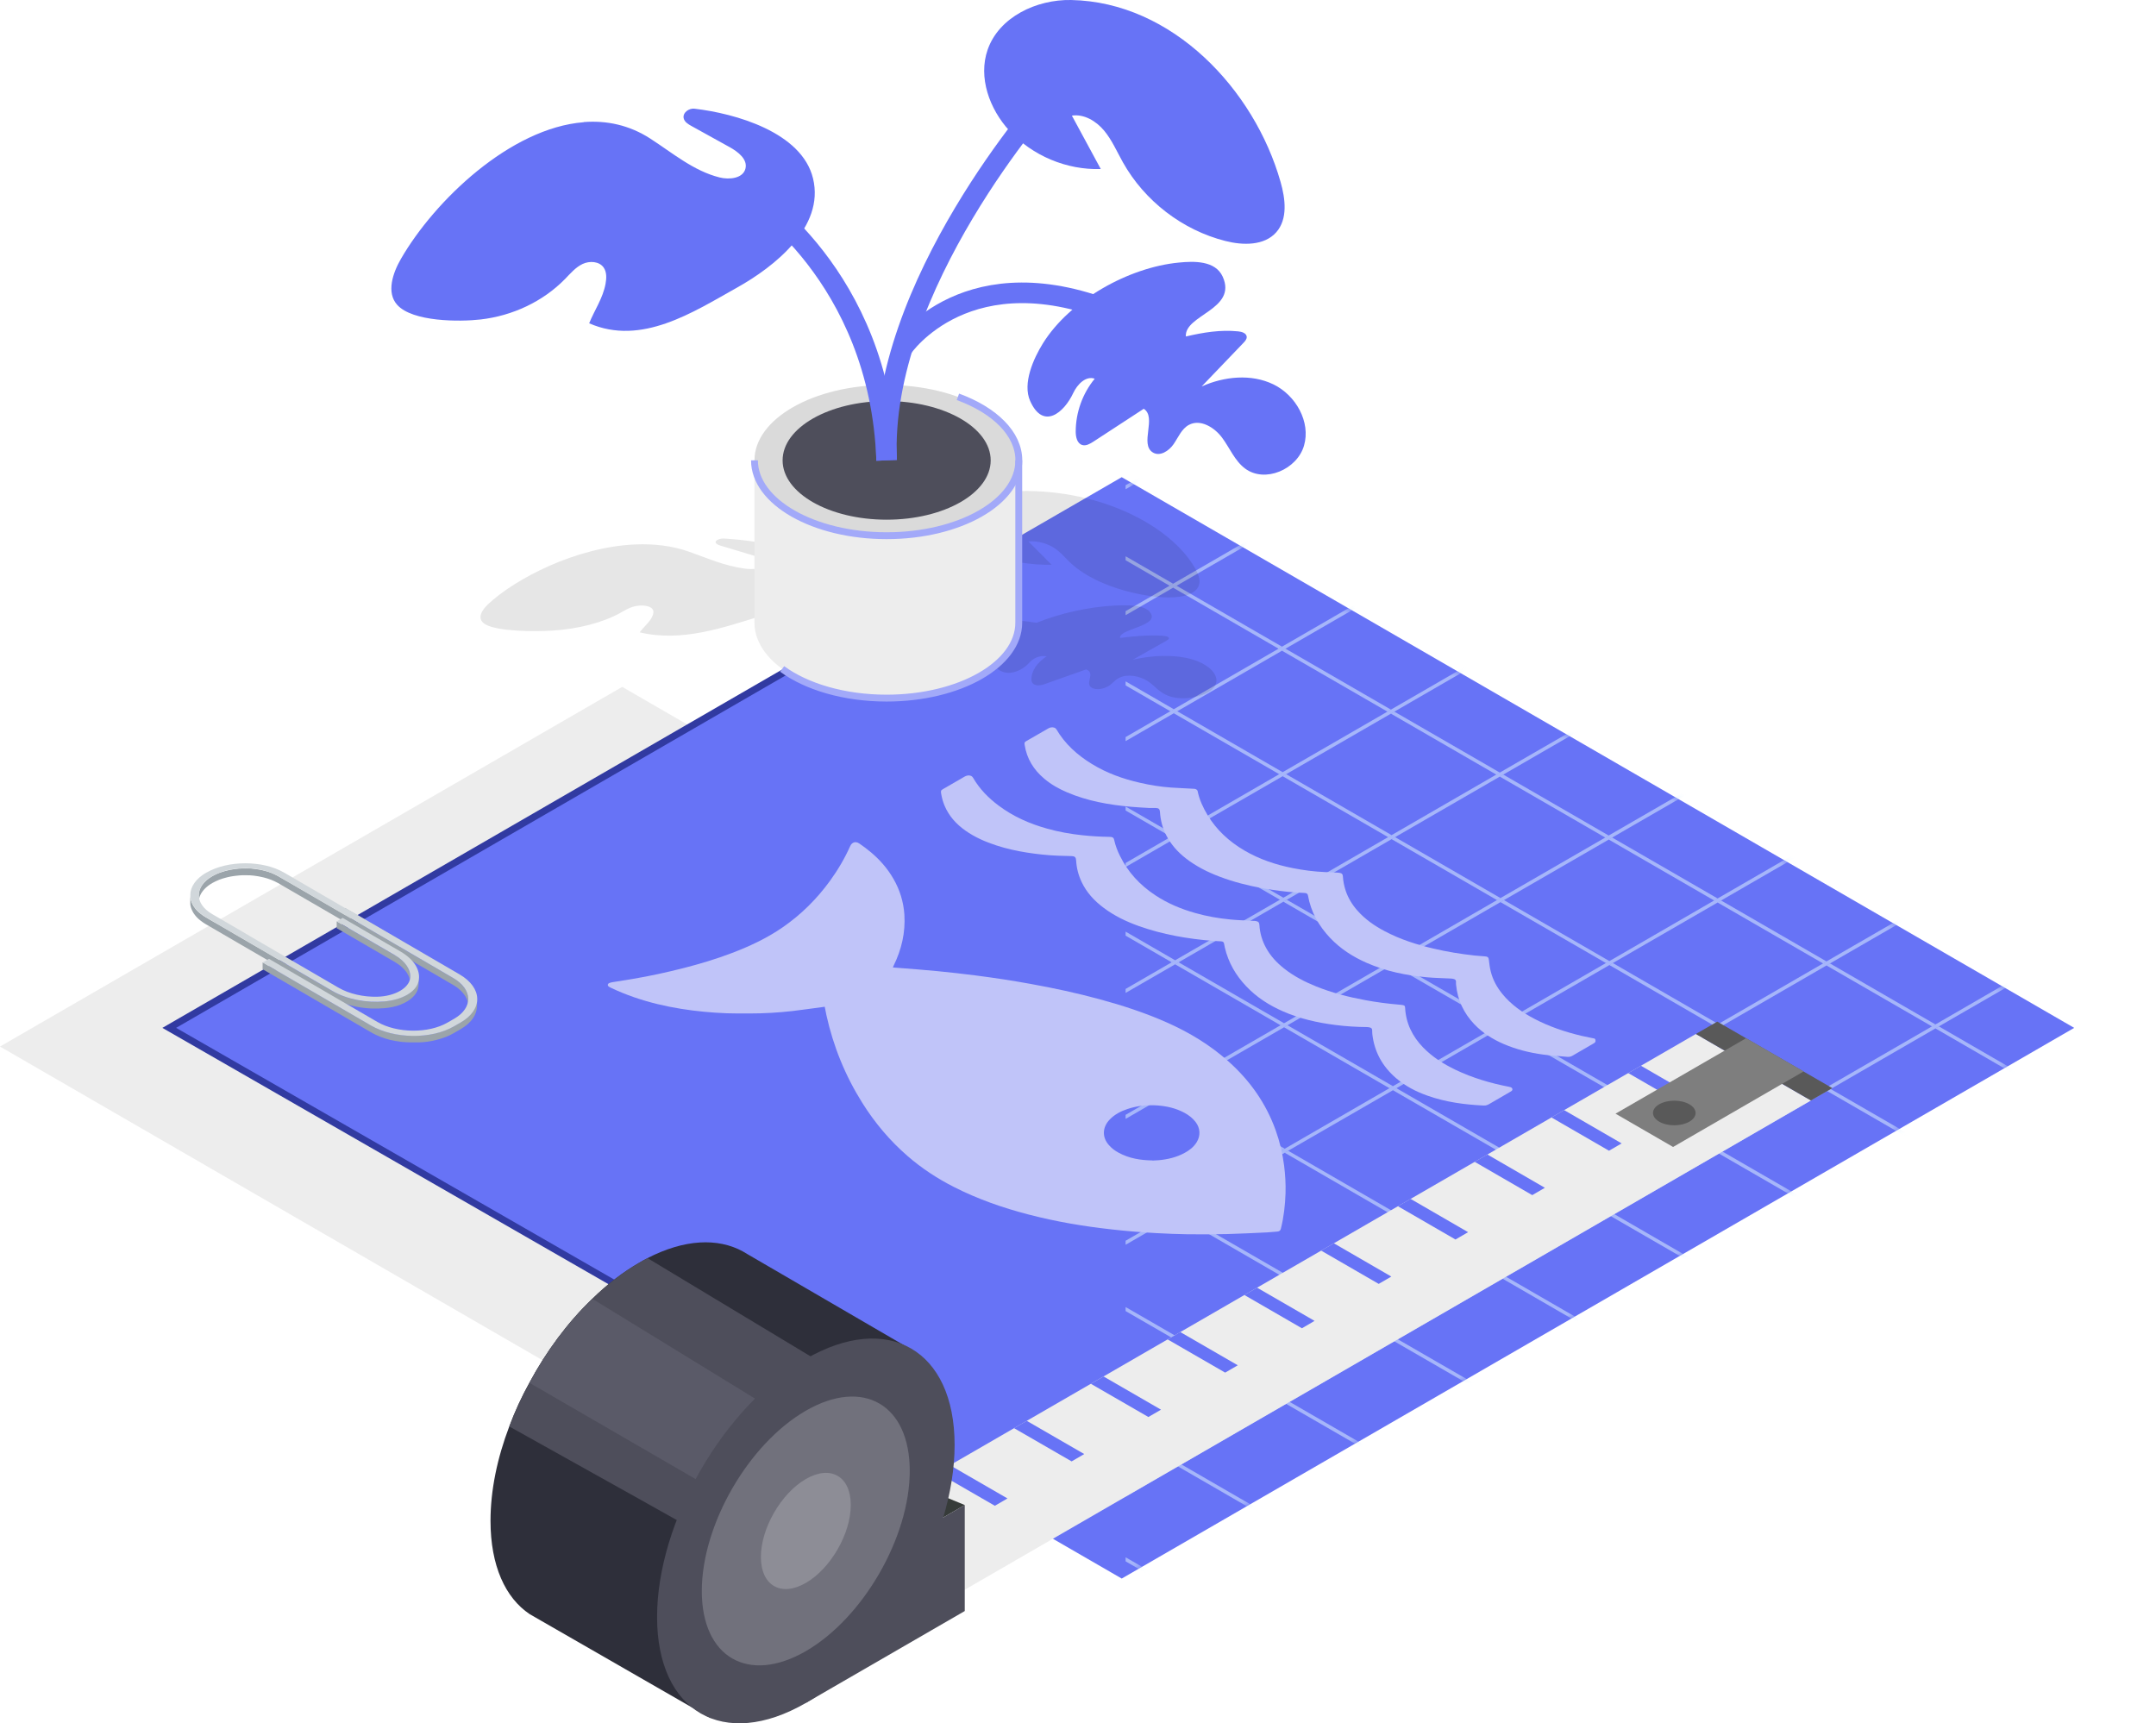 <?xml version="1.0" encoding="UTF-8"?>
<svg xmlns="http://www.w3.org/2000/svg" width="314" height="251" viewBox="0 0 314 251" fill="none">
  <g clip-path="url(#clip0_1089_6019)">
    <path d="M0 152.427L90.62 100.041L181.23 152.427L90.62 204.824L0 152.427Z" fill="#EDEDED"></path>
    <path d="M24.65 149.706L163.368 69.5L302.086 149.706L163.368 229.911L24.65 149.706Z" fill="#6773F6"></path>
    <mask id="mask0_1089_6019" style="mask-type:luminance" maskUnits="userSpaceOnUse" x="24" y="69" width="279" height="161">
      <path d="M24.65 149.706L163.368 69.5L302.086 149.706L163.368 229.911L24.65 149.706Z" fill="white"></path>
    </mask>
    <g mask="url(#mask0_1089_6019)">
      <g opacity="0.54">
        <path d="M171.644 231.273L163.936 226.816V227.404L171.135 231.567L171.644 231.273Z" fill="#DCEFFE"></path>
      </g>
      <g opacity="0.54">
        <path d="M171.546 212.986L163.936 208.588V209.176L171.037 213.28L171.546 212.986Z" fill="#DCEFFE"></path>
      </g>
      <g opacity="0.54">
        <path d="M171.546 213.573L186.894 222.448L187.402 222.164L172.045 213.279L171.546 213.573Z" fill="#DCEFFE"></path>
      </g>
      <g opacity="0.54">
        <path d="M171.448 195.294L186.796 204.169L187.305 203.875L171.947 195L171.448 195.294Z" fill="#DCEFFE"></path>
      </g>
      <g opacity="0.54">
        <path d="M187.305 204.464L202.662 213.339L203.161 213.045L187.813 204.17L187.305 204.464Z" fill="#DCEFFE"></path>
      </g>
      <g opacity="0.54">
        <path d="M171.448 194.707L163.936 190.367V190.955L170.939 195L171.448 194.707Z" fill="#DCEFFE"></path>
      </g>
      <g opacity="0.54">
        <path d="M203.063 195.354L218.421 204.229L218.93 203.935L203.572 195.061L203.063 195.354Z" fill="#DCEFFE"></path>
      </g>
      <g opacity="0.54">
        <path d="M171.34 176.429L163.936 172.139V172.726L170.842 176.723L171.34 176.429Z" fill="#DCEFFE"></path>
      </g>
      <g opacity="0.54">
        <path d="M171.341 177.007L186.698 185.891L187.207 185.597L171.849 176.723L171.341 177.007Z" fill="#DCEFFE"></path>
      </g>
      <g opacity="0.54">
        <path d="M187.207 186.184L202.565 195.059L203.064 194.765L187.716 185.891L187.207 186.184Z" fill="#DCEFFE"></path>
      </g>
      <g opacity="0.54">
        <path d="M218.832 186.233L234.18 195.118L234.689 194.824L219.331 185.949L218.832 186.233Z" fill="#DCEFFE"></path>
      </g>
      <g opacity="0.54">
        <path d="M187.109 167.897L202.457 176.772L202.966 176.488L187.608 167.604L187.109 167.897Z" fill="#DCEFFE"></path>
      </g>
      <g opacity="0.54">
        <path d="M171.242 158.727L186.6 167.602L187.108 167.308L171.751 158.434L171.242 158.727Z" fill="#DCEFFE"></path>
      </g>
      <g opacity="0.54">
        <path d="M202.966 177.065L218.323 185.95L218.832 185.656L203.474 176.771L202.966 177.065Z" fill="#DCEFFE"></path>
      </g>
      <g opacity="0.54">
        <path d="M171.243 158.14L163.936 153.918V154.506L170.744 158.434L171.243 158.14Z" fill="#DCEFFE"></path>
      </g>
      <g opacity="0.54">
        <path d="M234.591 177.124L249.948 185.999L250.447 185.715L235.099 176.83L234.591 177.124Z" fill="#DCEFFE"></path>
      </g>
      <g opacity="0.54">
        <path d="M171.145 140.45L186.502 149.325L187.011 149.031L171.653 140.156L171.145 140.45Z" fill="#DCEFFE"></path>
      </g>
      <g opacity="0.54">
        <path d="M187.011 149.618L202.359 158.493L202.867 158.199L187.51 149.324L187.011 149.618Z" fill="#DCEFFE"></path>
      </g>
      <g opacity="0.54">
        <path d="M202.867 158.786L218.225 167.661L218.724 167.367L203.376 158.492L202.867 158.786Z" fill="#DCEFFE"></path>
      </g>
      <g opacity="0.54">
        <path d="M218.725 167.956L234.082 176.831L234.591 176.537L219.233 167.662L218.725 167.956Z" fill="#DCEFFE"></path>
      </g>
      <g opacity="0.54">
        <path d="M171.145 139.862L163.936 135.689V136.277L170.646 140.156L171.145 139.862Z" fill="#DCEFFE"></path>
      </g>
      <g opacity="0.54">
        <path d="M186.913 131.331L202.261 140.215L202.77 139.922L187.412 131.047L186.913 131.331Z" fill="#DCEFFE"></path>
      </g>
      <g opacity="0.54">
        <path d="M250.35 168.015L265.707 176.889L266.216 176.595L250.858 167.721L250.35 168.015Z" fill="#DCEFFE"></path>
      </g>
      <g opacity="0.54">
        <path d="M218.626 149.677L233.984 158.551L234.492 158.258L219.135 149.383L218.626 149.677Z" fill="#DCEFFE"></path>
      </g>
      <g opacity="0.54">
        <path d="M234.492 158.847L249.84 167.721L250.349 167.427L234.991 158.553L234.492 158.847Z" fill="#DCEFFE"></path>
      </g>
      <g opacity="0.54">
        <path d="M202.77 140.509L218.127 149.383L218.626 149.09L203.278 140.215L202.77 140.509Z" fill="#DCEFFE"></path>
      </g>
      <g opacity="0.54">
        <path d="M171.047 121.583L163.936 117.469V118.047L170.538 121.867L171.047 121.583Z" fill="#DCEFFE"></path>
      </g>
      <g opacity="0.54">
        <path d="M171.047 122.161L186.405 131.046L186.913 130.752L171.556 121.867L171.047 122.161Z" fill="#DCEFFE"></path>
      </g>
      <g opacity="0.54">
        <path d="M170.949 103.884L186.307 112.758L186.806 112.465L171.458 103.59L170.949 103.884Z" fill="#DCEFFE"></path>
      </g>
      <g opacity="0.54">
        <path d="M170.949 103.296L163.936 99.24V99.828L170.441 103.589L170.949 103.296Z" fill="#DCEFFE"></path>
      </g>
      <g opacity="0.54">
        <path d="M250.251 149.725L265.609 158.61L266.107 158.316L250.76 149.441L250.251 149.725Z" fill="#DCEFFE"></path>
      </g>
      <g opacity="0.54">
        <path d="M266.107 158.905L281.465 167.78L281.974 167.486L266.616 158.611L266.107 158.905Z" fill="#DCEFFE"></path>
      </g>
      <g opacity="0.54">
        <path d="M234.395 140.558L249.742 149.442L250.251 149.148L234.893 140.264L234.395 140.558Z" fill="#DCEFFE"></path>
      </g>
      <g opacity="0.54">
        <path d="M202.672 122.22L218.02 131.094L218.528 130.801L203.181 121.926L202.672 122.22Z" fill="#DCEFFE"></path>
      </g>
      <g opacity="0.54">
        <path d="M186.806 113.052L202.163 121.926L202.672 121.633L187.314 112.758L186.806 113.052Z" fill="#DCEFFE"></path>
      </g>
      <g opacity="0.54">
        <path d="M218.528 131.39L233.886 140.264L234.395 139.98L219.037 131.096L218.528 131.39Z" fill="#DCEFFE"></path>
      </g>
      <g opacity="0.54">
        <path d="M281.876 149.784L297.224 158.669L297.732 158.375L282.375 149.49L281.876 149.784Z" fill="#DCEFFE"></path>
      </g>
      <g opacity="0.54">
        <path d="M186.708 94.772L202.066 103.647L202.574 103.353L187.217 94.478L186.708 94.772Z" fill="#DCEFFE"></path>
      </g>
      <g opacity="0.54">
        <path d="M202.574 103.942L217.922 112.817L218.431 112.523L203.073 103.648L202.574 103.942Z" fill="#DCEFFE"></path>
      </g>
      <g opacity="0.54">
        <path d="M170.852 85.595L186.209 94.479L186.708 94.185L171.36 85.311L170.852 85.595Z" fill="#DCEFFE"></path>
      </g>
      <g opacity="0.54">
        <path d="M170.851 85.016L163.936 81.019V81.597L170.343 85.31L170.851 85.016Z" fill="#DCEFFE"></path>
      </g>
      <g opacity="0.54">
        <path d="M234.297 122.278L249.645 131.153L250.153 130.859L234.796 121.984L234.297 122.278Z" fill="#DCEFFE"></path>
      </g>
      <g opacity="0.54">
        <path d="M266.01 140.616L281.367 149.491L281.876 149.207L266.518 140.322L266.01 140.616Z" fill="#DCEFFE"></path>
      </g>
      <g opacity="0.54">
        <path d="M250.153 131.448L265.511 140.323L266.01 140.029L250.662 131.154L250.153 131.448Z" fill="#DCEFFE"></path>
      </g>
      <g opacity="0.54">
        <path d="M218.431 113.11L233.788 121.985L234.287 121.691L218.939 112.816L218.431 113.11Z" fill="#DCEFFE"></path>
      </g>
      <g opacity="0.54">
        <path d="M234.189 104.001L249.547 112.876L250.056 112.582L234.698 103.707L234.189 104.001Z" fill="#DCEFFE"></path>
      </g>
      <g opacity="0.54">
        <path d="M250.056 113.169L265.404 122.044L265.912 121.75L250.555 112.875L250.056 113.169Z" fill="#DCEFFE"></path>
      </g>
      <g opacity="0.54">
        <path d="M170.754 67.317L186.102 76.192L186.61 75.898L171.253 67.023L170.754 67.317Z" fill="#DCEFFE"></path>
      </g>
      <g opacity="0.54">
        <path d="M186.61 76.485L201.968 85.36L202.477 85.076L187.119 76.191L186.61 76.485Z" fill="#DCEFFE"></path>
      </g>
      <g opacity="0.54">
        <path d="M297.635 140.675L312.992 149.549L313.491 149.256L298.143 140.381L297.635 140.675Z" fill="#DCEFFE"></path>
      </g>
      <g opacity="0.54">
        <path d="M218.333 94.823L233.691 103.708L234.19 103.414L218.842 94.539L218.333 94.823Z" fill="#DCEFFE"></path>
      </g>
      <g opacity="0.54">
        <path d="M202.477 85.653L217.824 94.538L218.333 94.244L202.975 85.359L202.477 85.653Z" fill="#DCEFFE"></path>
      </g>
      <g opacity="0.54">
        <path d="M265.912 122.339L281.27 131.214L281.778 130.92L266.421 122.045L265.912 122.339Z" fill="#DCEFFE"></path>
      </g>
      <g opacity="0.54">
        <path d="M281.778 131.507L297.126 140.381L297.635 140.088L282.277 131.213L281.778 131.507Z" fill="#DCEFFE"></path>
      </g>
      <g opacity="0.54">
        <path d="M313.492 149.256L312.993 149.55L297.733 158.375L297.224 158.669L281.974 167.485L281.465 167.779L266.215 176.595L265.707 176.889L250.447 185.715L249.948 185.999L234.688 194.825L234.18 195.118L218.93 203.934L218.421 204.228L203.161 213.044L202.662 213.338L187.402 222.164L186.894 222.448L171.644 231.274L171.135 231.567L163.936 235.731V236.309L171.644 231.861L172.152 231.567L187.402 222.742L187.911 222.448L203.161 213.632L203.67 213.338L218.93 204.522L219.428 204.228L234.688 195.412L235.197 195.118L250.447 186.293L250.956 185.999L266.215 177.183L266.714 176.889L281.974 168.073L282.483 167.779L297.733 158.953L298.241 158.669L313.492 149.844L314 149.55" fill="#DCEFFE"></path>
      </g>
      <g opacity="0.54">
        <path d="M297.635 140.088L297.126 140.382L281.876 149.208L281.368 149.492L266.108 158.317L265.609 158.611L250.349 167.427L249.84 167.721L234.59 176.537L234.082 176.831L218.832 185.657L218.323 185.95L203.063 194.766L202.564 195.06L187.305 203.876L186.796 204.17L171.546 212.986L171.037 213.28L163.936 217.384V217.972L171.546 213.574L172.045 213.28L187.305 204.464L187.813 204.17L203.063 195.354L203.572 195.06L218.832 186.235L219.331 185.95L234.59 177.125L235.099 176.831L250.349 168.015L250.858 167.721L266.108 158.905L266.616 158.611L281.876 149.785L282.375 149.492L297.635 140.676L298.144 140.382" fill="#DCEFFE"></path>
      </g>
      <g opacity="0.54">
        <path d="M281.778 130.918L281.27 131.212L266.01 140.028L265.511 140.322L250.251 149.147L249.743 149.441L234.493 158.257L233.984 158.551L218.724 167.367L218.225 167.661L202.965 176.487L202.457 176.771L187.207 185.596L186.698 185.89L171.448 194.706L170.939 195L163.936 199.046V199.633L171.448 195.294L171.947 195L187.207 186.184L187.715 185.89L202.965 177.065L203.474 176.771L218.724 167.955L219.233 167.661L234.493 158.845L234.992 158.551L250.251 149.725L250.76 149.441L266.01 140.616L266.519 140.322L281.778 131.506L282.277 131.212" fill="#DCEFFE"></path>
      </g>
      <g opacity="0.54">
        <path d="M265.912 121.75L265.404 122.044L250.153 130.86L249.645 131.154L234.395 139.979L233.886 140.264L218.626 149.089L218.127 149.383L202.868 158.199L202.359 158.493L187.109 167.309L186.6 167.603L171.34 176.429L170.842 176.722L163.936 180.709V181.297L171.34 177.006L171.849 176.722L187.109 167.897L187.608 167.603L202.868 158.787L203.376 158.493L218.626 149.677L219.135 149.383L234.395 140.557L234.894 140.264L250.153 131.448L250.662 131.154L265.912 122.338L266.421 122.044" fill="#DCEFFE"></path>
      </g>
      <g opacity="0.54">
        <path d="M250.056 112.582L249.547 112.876L234.287 121.692L233.788 121.986L218.529 130.802L218.02 131.096L202.77 139.921L202.261 140.215L187.011 149.031L186.502 149.325L171.243 158.141L170.744 158.435L163.936 162.373V162.96L171.243 158.729L171.751 158.435L187.011 149.619L187.51 149.325L202.77 140.509L203.278 140.215L218.529 131.389L219.037 131.096L234.297 122.28L234.796 121.986L250.056 113.17L250.555 112.876" fill="#DCEFFE"></path>
      </g>
      <g opacity="0.54">
        <path d="M234.189 103.412L233.69 103.706L218.431 112.522L217.922 112.816L202.672 121.632L202.163 121.926L186.913 130.751L186.405 131.045L171.145 139.861L170.646 140.155L163.936 144.034V144.612L171.145 140.449L171.653 140.155L186.913 131.329L187.412 131.045L202.672 122.219L203.181 121.926L218.431 113.11L218.939 112.816L234.189 104L234.698 103.706" fill="#DCEFFE"></path>
      </g>
      <g opacity="0.54">
        <path d="M218.333 94.244L217.824 94.538L202.574 103.354L202.066 103.648L186.806 112.464L186.307 112.758L171.047 121.583L170.538 121.867L163.936 125.688V126.275L171.047 122.161L171.556 121.867L186.806 113.052L187.314 112.758L202.574 103.942L203.073 103.648L218.333 94.822L218.842 94.538" fill="#DCEFFE"></path>
      </g>
      <g opacity="0.54">
        <path d="M202.476 85.076L201.968 85.36L186.708 94.186L186.209 94.48L170.949 103.296L170.441 103.59L163.936 107.351V107.939L170.949 103.884L171.458 103.59L186.708 94.774L187.217 94.48L202.476 85.654L202.975 85.36" fill="#DCEFFE"></path>
      </g>
      <g opacity="0.54">
        <path d="M186.61 75.897L186.101 76.19L170.851 85.016L170.343 85.31L163.936 89.013V89.6L170.851 85.594L171.36 85.31L186.61 76.484L187.119 76.19" fill="#DCEFFE"></path>
      </g>
      <g opacity="0.54">
        <path d="M170.754 66.728L170.245 67.022L163.936 70.676V71.254L170.754 67.316L171.252 67.022" fill="#DCEFFE"></path>
      </g>
    </g>
    <path d="M120.113 146.629C119.966 146.648 119.839 146.668 119.711 146.687C118.274 146.873 116.836 147.089 115.398 147.255C113.324 147.491 111.24 147.608 109.157 147.608C108.051 147.608 106.936 147.618 105.831 147.579C103.601 147.491 101.39 147.285 99.189 146.932C96.871 146.56 94.601 146.021 92.381 145.257C91.217 144.856 90.072 144.395 88.957 143.856C88.859 143.807 88.761 143.768 88.683 143.71C88.458 143.553 88.468 143.308 88.713 143.19C88.859 143.112 89.035 143.083 89.202 143.053C90.17 142.896 91.148 142.75 92.117 142.583C94.67 142.152 97.194 141.603 99.707 140.957C102.026 140.359 104.305 139.674 106.545 138.822C109.167 137.832 111.7 136.647 114.018 135.04C116.689 133.189 118.958 130.936 120.866 128.311C122.02 126.724 123.008 125.049 123.81 123.257C124.074 122.659 124.602 122.483 125.15 122.855C125.688 123.217 126.216 123.619 126.715 124.03C128.075 125.147 129.229 126.45 130.11 127.978C131.049 129.594 131.587 131.338 131.714 133.209C131.88 135.834 131.303 138.293 130.149 140.644C130.11 140.712 130.08 140.79 130.041 140.908C130.364 140.928 130.657 140.957 130.941 140.977C132.78 141.124 134.629 141.261 136.468 141.437C138.385 141.623 140.293 141.839 142.2 142.083C144.851 142.426 147.492 142.828 150.124 143.308C153.498 143.915 156.853 144.64 160.17 145.541C163.495 146.442 166.763 147.51 169.922 148.911C173.219 150.37 176.28 152.222 178.97 154.641C182.052 157.404 184.37 160.685 185.779 164.594C186.385 166.278 186.796 168.012 187.021 169.785C187.187 171.117 187.265 172.45 187.226 173.792C187.168 175.535 186.972 177.249 186.551 178.944C186.483 179.218 186.346 179.346 186.023 179.375C185.534 179.424 185.045 179.463 184.546 179.493C182.609 179.581 180.663 179.688 178.726 179.737C176.799 179.786 174.882 179.786 172.955 179.767C171.448 179.747 169.942 179.679 168.435 179.6C166.264 179.483 164.082 179.306 161.921 179.061C157.822 178.611 153.772 177.925 149.791 176.887C146.054 175.917 142.425 174.654 138.972 172.9C136.536 171.666 134.257 170.177 132.193 168.384C129.601 166.141 127.41 163.536 125.59 160.636C123.106 156.679 121.365 152.408 120.357 147.843C120.269 147.451 120.201 147.069 120.122 146.658L120.113 146.629ZM167.839 169.031C168.073 169.021 168.406 169.011 168.739 168.982C170.059 168.864 171.341 168.561 172.514 167.924C173.219 167.542 173.854 167.062 174.285 166.357C174.872 165.407 174.813 164.319 174.138 163.428C173.698 162.85 173.14 162.419 172.505 162.076C171.252 161.4 169.912 161.097 168.504 160.999C167.036 160.901 165.608 161.057 164.219 161.518C163.241 161.841 162.351 162.301 161.627 163.046C160.531 164.182 160.483 165.632 161.5 166.778C161.911 167.248 162.4 167.62 162.948 167.904C164.444 168.708 166.068 168.992 167.839 169.011V169.031Z" fill="#C0C4F9"></path>
    <path d="M216.093 161.019C213.276 160.882 210.556 160.519 207.925 159.589C206.252 159.001 204.687 158.198 203.327 157.032C201.352 155.337 200.158 153.212 199.865 150.606C199.845 150.44 199.855 150.263 199.845 150.097C199.845 149.832 199.757 149.715 199.503 149.646C199.366 149.607 199.219 149.597 199.082 149.587C197.546 149.578 196.011 149.48 194.485 149.284C191.863 148.951 189.29 148.373 186.865 147.305C184.849 146.423 183.02 145.258 181.494 143.642C179.968 142.035 178.892 140.174 178.384 137.999C178.344 137.852 178.315 137.705 178.296 137.549C178.247 137.216 178.139 137.118 177.797 137.098C177.425 137.079 177.053 137.069 176.691 137.039C172.994 136.746 169.355 136.119 165.853 134.875C164.014 134.218 162.263 133.376 160.698 132.191C159.367 131.191 158.262 129.996 157.538 128.478C157.059 127.469 156.785 126.411 156.726 125.304C156.697 124.864 156.541 124.707 156.091 124.687C155.406 124.668 154.731 124.658 154.046 124.628C152.53 124.57 151.024 124.403 149.527 124.168C148.03 123.933 146.543 123.6 145.105 123.13C143.511 122.611 141.985 121.945 140.606 120.975C139.275 120.034 138.219 118.879 137.573 117.36C137.329 116.782 137.163 116.175 137.065 115.558C137.006 115.166 137.026 115.117 137.368 114.911C138.405 114.314 139.442 113.716 140.469 113.119C140.684 113.001 140.899 112.923 141.144 112.942C141.398 112.962 141.584 113.05 141.721 113.285C142.67 114.921 143.971 116.244 145.477 117.36C147.59 118.937 149.957 119.976 152.481 120.681C154.173 121.161 155.895 121.465 157.646 121.651C158.937 121.788 160.228 121.866 161.529 121.886C161.637 121.886 161.735 121.886 161.842 121.905C162.126 121.954 162.204 122.052 162.273 122.346C162.449 123.14 162.732 123.894 163.094 124.619C164.268 127.038 166.039 128.929 168.269 130.398C170.069 131.583 172.025 132.406 174.099 132.984C175.782 133.464 177.503 133.758 179.235 133.924C180.32 134.032 181.406 134.052 182.502 134.12C182.639 134.12 182.785 134.12 182.922 134.15C183.275 134.218 183.402 134.365 183.421 134.728C183.49 135.913 183.822 137.02 184.39 138.058C185.045 139.253 185.955 140.223 187.011 141.056C188.43 142.182 190.014 142.995 191.687 143.671C194.005 144.602 196.402 145.219 198.847 145.669C200.452 145.963 202.066 146.179 203.689 146.316C203.905 146.335 204.13 146.345 204.335 146.394C204.57 146.443 204.628 146.531 204.638 146.776C204.765 149.039 205.695 150.939 207.26 152.555C208.62 153.956 210.243 154.975 211.994 155.817C214.459 156.993 217.052 157.757 219.722 158.276C219.81 158.296 219.908 158.315 219.996 158.345C220.143 158.394 220.25 158.482 220.27 158.638C220.28 158.795 220.182 158.883 220.064 158.952C219.712 159.158 219.36 159.363 219.008 159.569C218.313 159.971 217.609 160.372 216.915 160.784C216.641 160.94 216.367 161.048 216.103 161.009L216.093 161.019Z" fill="#C0C4F9"></path>
    <path d="M167.272 117.673C166.362 117.614 165.54 117.585 164.738 117.506C161.53 117.222 158.39 116.674 155.406 115.4C154.193 114.881 153.058 114.245 152.051 113.383C150.535 112.099 149.547 110.503 149.234 108.514C149.175 108.162 149.195 108.103 149.488 107.926C150.544 107.309 151.611 106.702 152.667 106.095C152.951 105.928 153.254 105.879 153.567 105.987C153.675 106.026 153.782 106.114 153.841 106.202C155.103 108.357 156.903 109.974 159.016 111.267C161.187 112.599 163.554 113.451 166.029 114.009C167.526 114.352 169.042 114.597 170.578 114.705C171.664 114.783 172.749 114.813 173.845 114.881C173.972 114.881 174.119 114.911 174.226 114.969C174.315 115.018 174.403 115.126 174.422 115.224C174.676 116.468 175.205 117.604 175.85 118.682C177.181 120.896 179.029 122.581 181.24 123.874C183.431 125.157 185.808 125.95 188.293 126.44C189.858 126.753 191.433 126.949 193.027 127.018C193.556 127.037 194.084 127.057 194.622 127.086C194.788 127.086 194.964 127.106 195.13 127.135C195.453 127.194 195.561 127.322 195.58 127.655C195.62 128.37 195.766 129.065 195.991 129.741C196.353 130.819 196.94 131.769 197.684 132.611C198.808 133.894 200.188 134.845 201.675 135.628C203.915 136.813 206.301 137.577 208.757 138.155C210.752 138.626 212.767 138.949 214.812 139.174C215.291 139.223 215.77 139.252 216.259 139.292C216.338 139.292 216.416 139.301 216.484 139.321C216.729 139.39 216.788 139.488 216.827 139.742C216.905 140.32 216.964 140.908 217.11 141.476C217.414 142.71 218.02 143.807 218.822 144.787C220.084 146.325 221.679 147.442 223.42 148.362C225.621 149.518 227.949 150.302 230.355 150.87C230.913 150.997 231.47 151.105 232.028 151.223C232.165 151.252 232.341 151.252 232.36 151.458C232.39 151.732 232.36 151.81 232.135 151.947C231.099 152.545 230.072 153.152 229.035 153.75C228.8 153.887 228.546 153.956 228.272 153.926C227.088 153.818 225.904 153.75 224.74 153.593C222.774 153.329 220.847 152.849 219.018 152.065C217.404 151.37 215.946 150.459 214.724 149.185C213.188 147.569 212.278 145.659 212.063 143.435C212.043 143.288 212.043 143.132 212.053 142.985C212.053 142.779 211.955 142.661 211.779 142.603C211.642 142.554 211.505 142.534 211.368 142.524C210.185 142.456 209.001 142.446 207.818 142.338C204.795 142.064 201.831 141.466 199.033 140.232C197.048 139.36 195.238 138.204 193.732 136.617C192.069 134.864 190.924 132.836 190.494 130.427C190.455 130.182 190.308 130.074 190.005 130.055C189.623 130.035 189.252 130.015 188.87 129.996C187.217 129.888 185.574 129.663 183.94 129.379C181.759 128.987 179.626 128.448 177.552 127.655C175.831 126.998 174.187 126.166 172.72 125.029C171.536 124.109 170.558 123.021 169.864 121.679C169.306 120.602 169.013 119.446 168.934 118.241C168.905 117.84 168.758 117.693 168.338 117.683C167.956 117.683 167.585 117.683 167.301 117.683L167.272 117.673Z" fill="#C0C4F9"></path>
    <path d="M136.507 85.025L24.65 149.705L93.114 189.044" stroke="#313AA1" stroke-miterlimit="10"></path>
    <path opacity="0.1" d="M131.831 96.135L134.169 93.255L148.157 92.089C147.492 92.491 146.866 92.902 146.367 93.333C145.261 94.293 143.941 95.88 144.87 97.007C146.406 98.868 148.842 97.751 149.927 96.487C150.397 95.949 151.395 95.38 152.441 95.586C151.013 96.526 150.211 97.731 150.211 98.956C150.211 99.289 150.368 99.7 150.955 99.798C151.404 99.877 151.874 99.73 152.265 99.593C154.241 98.897 156.207 98.192 158.183 97.496C159.739 98.045 157.665 99.749 159.259 100.278C160.081 100.552 161.147 100.18 161.695 99.749C162.243 99.318 162.624 98.779 163.475 98.535C164.806 98.143 166.459 98.681 167.359 99.338C168.259 99.994 168.846 100.817 170.059 101.307C172.377 102.257 176.163 101.366 176.965 99.857C177.777 98.349 175.996 96.654 173.384 95.968C170.773 95.282 167.613 95.459 164.962 96.096C166.606 95.165 168.239 94.244 169.883 93.314C170.068 93.206 170.264 93.088 170.244 92.941C170.215 92.706 169.677 92.618 169.257 92.589C167.153 92.471 165.148 92.657 163.123 92.912C162.937 91.531 169.188 91.198 167.437 89.102C166.576 88.073 164.053 88.112 162.302 88.2C158.526 88.396 154.329 89.337 150.974 90.708C144.361 89.699 139.392 90.189 135.978 91.041L144.361 80.746C146.875 81.755 150.015 82.313 153.155 82.254C152.031 81.118 150.906 79.992 149.771 78.855C151.199 78.738 152.608 79.198 153.537 79.806C154.466 80.413 155.043 81.148 155.748 81.833C158.281 84.292 162.732 86.143 167.75 86.839C169.814 87.123 172.318 87.152 173.727 86.28C175.077 85.438 174.793 84.155 174.226 83.087C171.144 77.21 161.548 71.636 149.673 71.509C145.623 71.47 141.231 72.586 139.891 74.663C138.756 76.426 140.097 78.444 142.425 79.815C142.65 79.943 142.894 80.07 143.129 80.188C138.571 83.489 131.185 89.591 128.789 96.007C128.534 96.007 128.29 95.998 128.035 95.998C127.625 95.998 127.214 95.998 126.803 96.017C124.856 91.688 121.002 88.592 117.667 86.614C119.173 85.516 120.014 84.253 119.398 82.872C118.087 79.923 110.242 78.738 105.508 78.434C104.852 78.395 104.099 78.689 104.236 79.042C104.334 79.277 104.754 79.424 105.146 79.531C106.642 79.982 108.139 80.433 109.636 80.883C110.614 81.177 111.758 81.657 111.484 82.245C111.201 82.872 109.606 82.97 108.442 82.813C105.42 82.401 102.945 81.255 100.323 80.344C97.858 79.482 95.207 79.179 92.527 79.296C83.909 79.659 75.027 84.302 71.105 87.985C70.136 88.896 69.373 90.13 70.655 90.914C72.454 92.001 77.981 92.001 80.437 91.844C84.134 91.619 87.724 90.718 90.336 89.268C90.972 88.915 91.568 88.524 92.39 88.318C93.212 88.112 94.327 88.142 94.855 88.543C95.237 88.837 95.198 89.229 95.08 89.582C94.767 90.512 93.769 91.266 93.163 92.099C99.286 93.558 105.341 91.394 110.496 89.826C112.15 89.327 114.038 88.641 115.661 87.828L123.653 96.213" fill="black"></path>
    <path fill-rule="evenodd" clip-rule="evenodd" d="M109.881 90.697C109.881 96.761 118.499 101.678 129.132 101.678C139.765 101.678 148.383 96.761 148.383 90.697V67.041H109.881V90.697Z" fill="#EDEDED"></path>
    <path d="M129.132 78.032C139.764 78.032 148.383 73.116 148.383 67.051C148.383 60.987 139.764 56.07 129.132 56.07C118.5 56.07 109.881 60.987 109.881 67.051C109.881 73.116 118.5 78.032 129.132 78.032Z" fill="#DADADA"></path>
    <path d="M129.132 75.691C137.5 75.691 144.284 71.823 144.284 67.052C144.284 62.28 137.5 58.412 129.132 58.412C120.763 58.412 113.979 62.28 113.979 67.052C113.979 71.823 120.763 75.691 129.132 75.691Z" fill="#4E4E5B"></path>
    <path d="M109.049 28.23C109.049 28.23 128.163 39.975 129.131 67.05" stroke="#6773F6" stroke-width="3" stroke-miterlimit="10"></path>
    <path d="M152.52 14.096C152.52 14.096 127.908 41.66 129.131 67.04" stroke="#6773F6" stroke-width="3" stroke-miterlimit="10"></path>
    <path d="M131.439 50.643C131.439 50.643 140.957 36.537 162.947 45.804" stroke="#6773F6" stroke-width="3" stroke-miterlimit="10"></path>
    <path d="M85.015 17.799C74.304 18.641 63.27 29.25 58.398 37.693C57.195 39.77 56.246 42.601 57.841 44.393C60.081 46.891 66.948 46.881 69.999 46.529C74.597 46 79.048 43.953 82.295 40.632C83.078 39.829 83.831 38.928 84.849 38.447C85.866 37.968 87.265 38.046 87.91 38.957C88.38 39.623 88.341 40.524 88.194 41.327C87.803 43.453 86.57 45.187 85.807 47.087C93.418 50.418 100.94 45.471 107.347 41.886C112.747 38.869 120.132 33.07 118.41 25.988C116.777 19.229 107.024 16.515 101.145 15.83C100.333 15.732 99.394 16.417 99.57 17.221C99.688 17.759 100.216 18.083 100.695 18.347C102.554 19.376 104.412 20.404 106.271 21.433C107.494 22.109 108.902 23.196 108.57 24.548C108.218 25.988 106.232 26.203 104.794 25.841C101.028 24.9 97.956 22.285 94.699 20.179C91.627 18.2 88.341 17.524 85.015 17.779V17.799Z" fill="#6773F6"></path>
    <path d="M156.002 0.001C150.964 -0.097 145.506 2.469 143.843 7.23C142.434 11.266 144.107 15.879 146.993 19.024C150.358 22.687 155.356 24.783 160.316 24.617C158.917 22.021 157.518 19.435 156.109 16.839C157.89 16.575 159.641 17.633 160.795 19.014C161.949 20.395 162.663 22.08 163.544 23.647C166.694 29.27 172.22 33.521 178.461 35.098C181.024 35.754 184.144 35.803 185.886 33.815C187.568 31.895 187.206 28.956 186.502 26.498C182.687 13.048 170.763 0.295 156.002 0.001Z" fill="#6773F6"></path>
    <path d="M156.316 57.225C156.903 55.981 158.145 54.698 159.436 55.159C157.666 57.304 156.668 60.076 156.668 62.868C156.668 63.632 156.863 64.572 157.597 64.807C158.155 64.984 158.732 64.65 159.221 64.337C161.676 62.74 164.122 61.134 166.577 59.537C168.514 60.791 165.931 64.699 167.907 65.904C168.934 66.531 170.245 65.679 170.93 64.68C171.615 63.681 172.084 62.466 173.141 61.888C174.794 60.987 176.848 62.221 177.973 63.73C179.098 65.238 179.822 67.109 181.328 68.236C184.214 70.4 188.909 68.373 189.917 64.905C190.924 61.438 188.713 57.568 185.476 55.991C182.238 54.414 178.305 54.816 175.009 56.285C177.044 54.16 179.088 52.034 181.123 49.908C181.348 49.673 181.592 49.389 181.573 49.056C181.533 48.527 180.868 48.312 180.34 48.263C177.728 47.998 175.244 48.419 172.71 49.007C172.485 45.853 180.252 45.079 178.071 40.289C176.995 37.928 173.864 38.026 171.693 38.242C164.386 38.937 155.807 43.718 151.894 50.006C150.525 52.21 148.881 55.844 150.036 58.411C151.943 62.672 154.976 60.105 156.316 57.225Z" fill="#6773F6"></path>
    <path d="M113.911 97.427C117.433 100.013 122.94 101.678 129.122 101.678C139.755 101.678 148.373 96.761 148.373 90.697V67.041" stroke="#A2A9F9" stroke-miterlimit="10"></path>
    <path d="M139.51 57.795C144.841 59.744 148.383 63.163 148.383 67.042C148.383 73.105 139.765 78.023 129.132 78.023C118.499 78.023 109.881 73.105 109.881 67.042" stroke="#A2A9F9" stroke-miterlimit="10"></path>
    <path d="M27.722 130.514C27.722 130.514 27.722 130.592 27.722 130.632C27.722 130.671 27.722 130.7 27.732 130.739C27.732 130.779 27.741 130.818 27.751 130.857C27.751 130.896 27.761 130.925 27.771 130.965C27.771 131.004 27.79 131.043 27.8 131.082C27.8 131.121 27.82 131.151 27.829 131.19C27.839 131.229 27.859 131.268 27.868 131.307C27.878 131.347 27.898 131.376 27.908 131.415C27.927 131.454 27.937 131.494 27.956 131.533C27.976 131.562 27.986 131.601 28.005 131.631C28.025 131.67 28.044 131.709 28.064 131.748C28.084 131.778 28.103 131.817 28.113 131.846C28.142 131.895 28.172 131.944 28.201 131.993C28.221 132.023 28.24 132.052 28.26 132.081C28.299 132.13 28.338 132.189 28.377 132.238C28.397 132.258 28.406 132.277 28.426 132.307C28.494 132.385 28.563 132.473 28.631 132.552C28.651 132.571 28.671 132.591 28.69 132.61C28.749 132.669 28.808 132.728 28.866 132.787C28.895 132.816 28.925 132.836 28.954 132.865C28.993 132.894 29.032 132.934 29.072 132.963C29.111 132.992 29.14 133.022 29.179 133.051C29.218 133.08 29.258 133.12 29.306 133.149C29.346 133.178 29.385 133.208 29.424 133.237C29.463 133.267 29.512 133.296 29.561 133.335C29.6 133.365 29.649 133.394 29.688 133.423C29.737 133.453 29.786 133.482 29.835 133.511C29.893 133.551 29.952 133.59 30.02 133.629L32.632 135.147L35.068 136.568L36.467 137.381L48.401 144.326C48.547 144.414 48.704 144.492 48.861 144.571C48.909 144.6 48.958 144.62 49.007 144.649C49.115 144.698 49.222 144.757 49.34 144.806C49.398 144.835 49.457 144.855 49.516 144.884C49.623 144.933 49.731 144.972 49.848 145.021C49.907 145.041 49.966 145.07 50.025 145.09C50.152 145.139 50.289 145.178 50.416 145.227C50.455 145.237 50.504 145.256 50.543 145.266C50.592 145.286 50.641 145.295 50.69 145.315C50.788 145.344 50.885 145.374 50.983 145.403C51.042 145.423 51.1 145.433 51.159 145.452C51.247 145.472 51.345 145.501 51.433 145.521C51.492 145.54 51.56 145.55 51.619 145.56C51.707 145.58 51.805 145.599 51.893 145.619C51.961 145.629 52.02 145.648 52.089 145.658C52.167 145.677 52.245 145.687 52.323 145.697C52.431 145.717 52.538 145.736 52.646 145.746C52.715 145.756 52.793 145.766 52.861 145.775C52.969 145.795 53.086 145.805 53.194 145.815C53.262 145.815 53.331 145.834 53.409 145.834C53.477 145.834 53.556 145.844 53.624 145.854C53.712 145.854 53.8 145.864 53.888 145.873C53.957 145.873 54.035 145.873 54.104 145.883C54.192 145.883 54.289 145.883 54.377 145.893C54.436 145.893 54.495 145.893 54.553 145.893C54.651 145.893 54.749 145.893 54.847 145.893C54.906 145.893 54.964 145.893 55.023 145.893C55.082 145.893 55.141 145.893 55.199 145.893C55.424 145.893 55.639 145.873 55.855 145.854C55.874 145.854 55.903 145.854 55.923 145.854C56.109 145.834 56.285 145.815 56.451 145.795C56.5 145.795 56.549 145.775 56.598 145.775C56.735 145.756 56.872 145.736 56.999 145.707C57.058 145.697 57.107 145.687 57.165 145.668C57.322 145.629 57.478 145.599 57.635 145.55C57.664 145.55 57.694 145.531 57.733 145.521C57.772 145.511 57.811 145.491 57.85 145.482C57.938 145.452 58.026 145.423 58.114 145.393C58.163 145.374 58.212 145.364 58.251 145.344C58.32 145.315 58.388 145.295 58.456 145.266C58.554 145.227 58.642 145.188 58.73 145.149C58.77 145.129 58.819 145.109 58.858 145.09C58.985 145.031 59.112 144.962 59.229 144.894C60.1 144.394 60.697 143.728 60.882 142.994C60.941 142.758 60.971 142.514 60.971 142.278V143.278C60.971 143.522 60.941 143.758 60.882 143.993C60.687 144.727 60.09 145.393 59.229 145.893C59.112 145.962 58.985 146.03 58.858 146.089C58.819 146.108 58.77 146.128 58.73 146.148C58.642 146.187 58.545 146.226 58.456 146.265C58.437 146.265 58.417 146.285 58.398 146.295C58.349 146.314 58.3 146.334 58.251 146.353C58.202 146.373 58.153 146.393 58.114 146.402C58.026 146.432 57.938 146.461 57.85 146.491C57.811 146.5 57.772 146.52 57.733 146.53C57.733 146.53 57.713 146.53 57.703 146.53C57.684 146.53 57.654 146.539 57.635 146.549C57.478 146.588 57.322 146.628 57.165 146.667C57.136 146.667 57.116 146.677 57.087 146.686C57.058 146.686 57.028 146.686 56.999 146.696C56.872 146.726 56.735 146.745 56.598 146.765C56.559 146.765 56.529 146.775 56.49 146.784C56.481 146.784 56.461 146.784 56.451 146.784C56.275 146.804 56.099 146.833 55.923 146.843C55.913 146.843 55.903 146.843 55.894 146.843C55.884 146.843 55.864 146.843 55.855 146.843C55.639 146.863 55.414 146.873 55.199 146.882C55.17 146.882 55.141 146.882 55.111 146.882C55.082 146.882 55.052 146.882 55.023 146.882C54.964 146.882 54.906 146.882 54.847 146.882C54.749 146.882 54.651 146.882 54.553 146.882C54.495 146.882 54.436 146.882 54.377 146.882C54.338 146.882 54.309 146.882 54.27 146.882C54.211 146.882 54.162 146.882 54.104 146.882C54.025 146.882 53.957 146.882 53.879 146.873C53.791 146.873 53.703 146.863 53.614 146.853C53.546 146.853 53.468 146.843 53.399 146.833C53.38 146.833 53.35 146.833 53.331 146.833C53.282 146.833 53.233 146.824 53.184 146.814C53.077 146.804 52.959 146.784 52.852 146.775C52.783 146.775 52.705 146.755 52.636 146.745C52.529 146.726 52.421 146.716 52.313 146.696C52.274 146.696 52.235 146.686 52.196 146.677C52.157 146.677 52.118 146.657 52.079 146.657C52.01 146.647 51.952 146.628 51.883 146.618C51.795 146.598 51.697 146.579 51.609 146.559C51.55 146.549 51.482 146.53 51.423 146.52C51.335 146.5 51.237 146.471 51.149 146.451C51.091 146.432 51.032 146.422 50.973 146.402C50.876 146.373 50.778 146.344 50.68 146.314C50.631 146.295 50.582 146.285 50.533 146.265C50.533 146.265 50.514 146.265 50.504 146.265C50.474 146.255 50.435 146.246 50.406 146.226C50.279 146.187 50.142 146.138 50.015 146.089C49.956 146.069 49.897 146.04 49.839 146.02C49.731 145.981 49.614 145.932 49.506 145.883C49.447 145.854 49.389 145.834 49.33 145.805C49.222 145.756 49.105 145.707 48.997 145.648C48.949 145.619 48.9 145.599 48.851 145.57C48.694 145.491 48.538 145.403 48.391 145.325L36.457 138.38L35.058 137.567L32.622 136.146L30.011 134.628C30.011 134.628 29.942 134.589 29.913 134.569C29.884 134.55 29.854 134.53 29.825 134.511C29.776 134.481 29.727 134.452 29.678 134.422C29.639 134.393 29.59 134.364 29.551 134.334C29.502 134.305 29.463 134.276 29.414 134.236C29.375 134.207 29.336 134.178 29.297 134.148C29.258 134.119 29.209 134.08 29.169 134.05C29.13 134.021 29.091 133.991 29.062 133.962C29.023 133.933 28.984 133.893 28.944 133.864C28.925 133.854 28.915 133.835 28.895 133.825C28.886 133.815 28.866 133.796 28.856 133.786C28.798 133.727 28.729 133.668 28.68 133.609C28.661 133.59 28.641 133.57 28.622 133.551C28.553 133.472 28.475 133.394 28.416 133.306C28.397 133.276 28.387 133.257 28.367 133.237C28.328 133.188 28.289 133.129 28.25 133.08C28.23 133.051 28.211 133.022 28.191 132.992C28.162 132.943 28.133 132.894 28.103 132.845C28.103 132.836 28.084 132.816 28.084 132.806C28.074 132.787 28.064 132.767 28.054 132.747C28.035 132.708 28.015 132.669 27.996 132.63C27.976 132.6 27.966 132.561 27.947 132.532C27.927 132.493 27.908 132.454 27.898 132.414C27.898 132.395 27.878 132.375 27.878 132.365C27.878 132.346 27.868 132.336 27.859 132.316C27.849 132.277 27.829 132.238 27.82 132.199C27.81 132.16 27.8 132.13 27.79 132.091C27.78 132.052 27.771 132.013 27.761 131.974C27.761 131.954 27.751 131.934 27.741 131.915C27.741 131.905 27.741 131.885 27.741 131.876C27.741 131.836 27.732 131.797 27.722 131.758C27.722 131.719 27.722 131.689 27.712 131.65C27.712 131.611 27.712 131.572 27.712 131.533C27.712 131.513 27.712 131.484 27.712 131.464C27.712 131.445 27.712 131.415 27.712 131.396V130.396C27.712 130.396 27.712 130.494 27.712 130.534L27.722 130.514Z" fill="#9BA4AA"></path>
    <path d="M50.23 132.238L58.241 136.901V137.9L50.23 133.237V132.238Z" fill="#9BA4AA"></path>
    <path d="M57.576 139.144C57.576 139.144 57.625 139.173 57.654 139.193C57.703 139.222 57.752 139.252 57.801 139.291C57.84 139.32 57.879 139.35 57.928 139.369C57.977 139.399 58.026 139.438 58.065 139.467C58.104 139.497 58.143 139.526 58.182 139.555C58.221 139.585 58.27 139.624 58.309 139.653C58.349 139.683 58.378 139.712 58.417 139.742C58.456 139.771 58.495 139.81 58.534 139.849C58.554 139.869 58.574 139.888 58.593 139.898C58.603 139.898 58.613 139.918 58.622 139.928C58.701 139.996 58.779 140.075 58.847 140.153C58.847 140.153 58.847 140.153 58.857 140.163C58.926 140.241 58.994 140.319 59.063 140.398C59.063 140.398 59.082 140.417 59.082 140.427C59.092 140.447 59.111 140.466 59.121 140.486C59.151 140.525 59.19 140.574 59.219 140.613C59.239 140.643 59.258 140.672 59.278 140.702C59.307 140.75 59.337 140.79 59.356 140.839C59.366 140.858 59.376 140.878 59.385 140.888C59.385 140.897 59.395 140.907 59.405 140.927C59.425 140.966 59.444 141.005 59.464 141.044C59.483 141.074 59.493 141.113 59.513 141.142C59.532 141.181 59.542 141.221 59.562 141.26C59.562 141.279 59.581 141.309 59.591 141.328C59.591 141.328 59.591 141.348 59.591 141.358C59.601 141.387 59.61 141.426 59.62 141.456C59.63 141.495 59.64 141.524 59.65 141.564C59.65 141.603 59.669 141.632 59.679 141.671C59.679 141.701 59.689 141.72 59.698 141.75C59.698 141.75 59.698 141.769 59.698 141.779C59.698 141.808 59.708 141.848 59.718 141.877C59.718 141.916 59.728 141.946 59.728 141.985C59.728 142.014 59.728 142.053 59.728 142.083C59.728 142.112 59.728 142.132 59.728 142.161C59.728 142.181 59.728 142.2 59.728 142.22V143.219C59.728 143.219 59.728 143.131 59.728 143.082C59.728 143.052 59.728 143.013 59.728 142.984C59.728 142.945 59.728 142.915 59.718 142.876C59.718 142.847 59.718 142.808 59.698 142.778C59.698 142.739 59.679 142.71 59.679 142.67C59.679 142.631 59.659 142.602 59.65 142.563C59.65 142.523 59.63 142.494 59.62 142.455C59.61 142.426 59.601 142.386 59.591 142.357C59.581 142.328 59.562 142.288 59.552 142.259C59.532 142.22 59.522 142.181 59.503 142.141C59.493 142.112 59.474 142.073 59.454 142.043C59.434 142.004 59.415 141.965 59.395 141.926C59.376 141.897 59.366 141.867 59.346 141.838C59.317 141.789 59.297 141.75 59.268 141.701C59.248 141.671 59.229 141.642 59.209 141.612C59.18 141.564 59.151 141.524 59.111 141.485C59.092 141.456 59.072 141.436 59.053 141.407C58.984 141.328 58.926 141.25 58.847 141.172C58.847 141.172 58.847 141.172 58.838 141.162C58.769 141.084 58.691 141.015 58.613 140.937C58.583 140.907 58.554 140.878 58.525 140.858C58.486 140.819 58.446 140.79 58.407 140.75C58.368 140.721 58.339 140.692 58.3 140.662C58.261 140.633 58.212 140.594 58.172 140.564C58.133 140.535 58.094 140.506 58.055 140.476C58.006 140.447 57.967 140.408 57.918 140.378C57.879 140.349 57.84 140.319 57.791 140.3C57.742 140.27 57.693 140.241 57.644 140.202C57.586 140.163 57.517 140.124 57.458 140.084L49.036 135.187V134.188L57.449 139.085C57.488 139.105 57.527 139.124 57.556 139.154L57.576 139.144Z" fill="#9BA4AA"></path>
    <path d="M68.17 146.236C68.17 146.236 68.17 146.167 68.16 146.138C68.16 146.099 68.15 146.069 68.14 146.03C68.14 146.001 68.13 145.962 68.121 145.932C68.121 145.893 68.101 145.864 68.091 145.825C68.091 145.795 68.072 145.756 68.062 145.727C68.052 145.687 68.042 145.658 68.023 145.619C68.013 145.59 68.003 145.55 67.984 145.521C67.964 145.482 67.954 145.443 67.935 145.413C67.925 145.384 67.906 145.354 67.886 145.315C67.866 145.276 67.847 145.237 67.827 145.207C67.808 145.178 67.798 145.149 67.778 145.119C67.749 145.07 67.729 145.031 67.7 144.992C67.68 144.963 67.661 144.933 67.641 144.914C67.612 144.865 67.573 144.825 67.543 144.776C67.524 144.757 67.504 144.728 67.495 144.708C67.436 144.63 67.368 144.551 67.299 144.483C67.279 144.463 67.27 144.453 67.25 144.434C67.191 144.375 67.133 144.316 67.074 144.257C67.045 144.228 67.015 144.208 66.986 144.179C66.947 144.15 66.918 144.11 66.878 144.081C66.849 144.052 66.81 144.022 66.781 143.993C66.741 143.963 66.702 143.934 66.663 143.895C66.624 143.865 66.595 143.836 66.556 143.817C66.516 143.787 66.468 143.758 66.428 143.728C66.389 143.699 66.35 143.679 66.311 143.65C66.262 143.621 66.213 143.591 66.174 143.562C66.115 143.523 66.057 143.493 65.998 143.454L60.422 140.202C59.532 139.683 57.537 138.517 57.38 138.429L46.855 132.307L40.496 128.614C40.35 128.526 40.193 128.447 40.037 128.379C39.998 128.359 39.959 128.34 39.91 128.32C39.773 128.251 39.626 128.193 39.479 128.134C39.46 128.134 39.44 128.114 39.42 128.114C39.264 128.056 39.098 127.997 38.941 127.948C38.824 127.909 38.706 127.879 38.599 127.85C38.511 127.83 38.423 127.801 38.335 127.781C38.208 127.752 38.09 127.723 37.963 127.703C37.875 127.683 37.777 127.664 37.689 127.644C37.65 127.644 37.611 127.634 37.572 127.625C37.415 127.595 37.259 127.576 37.102 127.556C37.053 127.556 37.014 127.546 36.965 127.536C36.779 127.517 36.603 127.497 36.417 127.487C36.388 127.487 36.349 127.487 36.32 127.487C36.192 127.487 36.075 127.487 35.948 127.478C35.821 127.478 35.703 127.478 35.576 127.478C35.469 127.478 35.371 127.478 35.263 127.478C35.146 127.478 35.028 127.487 34.921 127.497C34.813 127.497 34.715 127.517 34.608 127.527C34.49 127.536 34.383 127.546 34.265 127.566C34.168 127.576 34.06 127.595 33.962 127.605C33.845 127.625 33.718 127.644 33.6 127.664C33.473 127.683 33.356 127.713 33.228 127.742C33.199 127.742 33.17 127.752 33.141 127.762C32.964 127.801 32.798 127.85 32.632 127.899C32.583 127.909 32.534 127.928 32.495 127.938C32.358 127.977 32.221 128.026 32.084 128.075C32.045 128.085 32.006 128.105 31.967 128.114C31.84 128.163 31.722 128.212 31.605 128.271C31.546 128.3 31.487 128.32 31.429 128.349C31.262 128.428 31.096 128.516 30.93 128.604C30.098 129.084 29.531 129.662 29.218 130.269C29.032 130.632 28.934 131.014 28.944 131.396V130.397C28.944 129.388 29.599 128.379 30.93 127.605C31.086 127.517 31.253 127.429 31.429 127.35C31.487 127.321 31.546 127.301 31.605 127.272C31.703 127.223 31.8 127.184 31.908 127.145C31.927 127.145 31.947 127.135 31.967 127.125C32.006 127.105 32.045 127.096 32.084 127.086C32.221 127.037 32.358 126.988 32.495 126.949C32.544 126.929 32.593 126.919 32.632 126.909C32.661 126.909 32.691 126.89 32.73 126.88C32.867 126.841 33.004 126.802 33.15 126.772C33.18 126.772 33.209 126.763 33.238 126.753C33.307 126.733 33.375 126.723 33.434 126.704C33.493 126.694 33.551 126.684 33.6 126.674C33.718 126.655 33.835 126.635 33.962 126.616C34.011 126.616 34.06 126.596 34.109 126.586C34.158 126.586 34.217 126.576 34.265 126.567C34.383 126.557 34.49 126.537 34.608 126.527C34.657 126.527 34.715 126.518 34.764 126.508C34.813 126.508 34.862 126.508 34.921 126.508C35.038 126.508 35.146 126.498 35.263 126.488C35.322 126.488 35.38 126.488 35.429 126.488C35.478 126.488 35.517 126.488 35.566 126.488C35.694 126.488 35.811 126.488 35.938 126.488C35.997 126.488 36.065 126.488 36.124 126.488C36.183 126.488 36.251 126.488 36.31 126.488C36.339 126.488 36.378 126.488 36.408 126.488C36.564 126.488 36.721 126.508 36.867 126.527C36.897 126.527 36.926 126.527 36.955 126.537C37.004 126.537 37.044 126.547 37.092 126.557C37.249 126.576 37.405 126.596 37.562 126.625C37.601 126.625 37.64 126.635 37.679 126.645C37.699 126.645 37.718 126.645 37.738 126.645C37.806 126.655 37.885 126.674 37.953 126.694C38.08 126.723 38.208 126.743 38.325 126.772C38.413 126.792 38.501 126.821 38.589 126.841C38.706 126.87 38.824 126.9 38.941 126.939C38.971 126.939 38.99 126.949 39.019 126.958C39.156 127.007 39.293 127.056 39.43 127.105C39.45 127.105 39.469 127.125 39.489 127.125C39.636 127.184 39.782 127.243 39.919 127.311C39.959 127.331 39.998 127.35 40.047 127.37C40.203 127.448 40.359 127.527 40.506 127.605L46.864 131.298L57.39 137.42C57.546 137.508 59.542 138.674 60.432 139.193L66.008 142.445C66.008 142.445 66.067 142.484 66.106 142.504C66.135 142.524 66.154 142.533 66.184 142.553C66.233 142.582 66.282 142.612 66.321 142.641C66.36 142.67 66.399 142.69 66.438 142.719C66.487 142.749 66.526 142.778 66.565 142.808C66.605 142.837 66.644 142.866 66.673 142.886C66.712 142.915 66.751 142.945 66.79 142.984C66.829 143.013 66.859 143.043 66.888 143.072C66.927 143.101 66.966 143.141 66.996 143.17C67.015 143.18 67.025 143.199 67.045 143.209C67.054 143.219 67.064 143.229 67.084 143.248C67.142 143.307 67.201 143.366 67.26 143.425C67.279 143.444 67.289 143.454 67.309 143.474C67.377 143.552 67.446 143.621 67.504 143.699C67.504 143.699 67.504 143.699 67.514 143.709C67.524 143.728 67.543 143.748 67.553 143.768C67.592 143.817 67.622 143.856 67.651 143.905C67.671 143.934 67.69 143.963 67.71 143.983C67.739 144.022 67.769 144.071 67.788 144.11C67.788 144.12 67.808 144.14 67.817 144.15C67.817 144.169 67.837 144.179 67.847 144.199C67.866 144.238 67.886 144.277 67.906 144.306C67.925 144.336 67.935 144.365 67.954 144.404C67.974 144.443 67.984 144.483 68.003 144.512C68.003 144.532 68.023 144.551 68.023 144.571C68.023 144.581 68.023 144.6 68.033 144.61C68.042 144.649 68.052 144.679 68.072 144.718C68.082 144.747 68.091 144.786 68.101 144.816C68.101 144.855 68.121 144.884 68.13 144.923C68.13 144.943 68.14 144.963 68.15 144.982C68.15 144.992 68.15 145.002 68.15 145.021C68.15 145.061 68.16 145.09 68.17 145.129C68.17 145.159 68.17 145.198 68.179 145.227C68.179 145.266 68.179 145.296 68.179 145.335C68.179 145.354 68.179 145.384 68.179 145.403C68.179 145.423 68.179 145.443 68.179 145.472V146.471C68.179 146.422 68.179 146.383 68.179 146.334C68.179 146.295 68.179 146.265 68.179 146.226L68.17 146.236Z" fill="#9BA4AA"></path>
    <path d="M54.426 149.576C54.426 149.576 54.505 149.615 54.544 149.634C54.661 149.693 54.779 149.752 54.896 149.801C54.925 149.811 54.955 149.83 54.984 149.84C55.131 149.899 55.277 149.967 55.424 150.026C55.463 150.036 55.502 150.056 55.532 150.065C55.649 150.114 55.776 150.154 55.904 150.193C55.952 150.212 55.992 150.222 56.04 150.232C56.119 150.251 56.197 150.281 56.265 150.3C56.324 150.32 56.373 150.33 56.432 150.349C56.51 150.369 56.598 150.389 56.676 150.418C56.725 150.428 56.784 150.447 56.833 150.457C56.921 150.477 57.019 150.496 57.107 150.516C57.156 150.526 57.195 150.536 57.244 150.545C57.38 150.575 57.517 150.604 57.654 150.624C57.821 150.653 57.987 150.682 58.153 150.702C58.202 150.702 58.251 150.712 58.29 150.722C58.427 150.741 58.564 150.761 58.701 150.771C58.74 150.771 58.779 150.771 58.819 150.78C58.946 150.79 59.073 150.8 59.21 150.81C59.229 150.81 59.249 150.81 59.268 150.81C59.415 150.82 59.562 150.829 59.718 150.829C59.777 150.829 59.826 150.829 59.885 150.829C59.973 150.829 60.061 150.829 60.149 150.829C60.208 150.829 60.266 150.829 60.325 150.829C60.403 150.829 60.491 150.829 60.569 150.829C60.638 150.829 60.697 150.829 60.765 150.829C60.834 150.829 60.912 150.829 60.98 150.829C61.049 150.829 61.107 150.829 61.176 150.82C61.244 150.82 61.323 150.82 61.391 150.81C61.46 150.81 61.528 150.8 61.587 150.79C61.655 150.79 61.724 150.78 61.792 150.771C61.861 150.771 61.919 150.751 61.988 150.751C62.056 150.751 62.125 150.731 62.193 150.722C62.252 150.722 62.32 150.702 62.379 150.692C62.448 150.682 62.526 150.673 62.594 150.663C62.653 150.653 62.721 150.643 62.78 150.634C62.849 150.624 62.927 150.604 62.995 150.594C63.054 150.585 63.113 150.575 63.171 150.555C63.25 150.536 63.338 150.516 63.416 150.496C63.475 150.487 63.524 150.467 63.582 150.457C63.66 150.438 63.749 150.418 63.827 150.389C63.876 150.379 63.925 150.359 63.974 150.349C64.12 150.31 64.277 150.261 64.424 150.212C64.443 150.212 64.463 150.203 64.482 150.193C64.609 150.154 64.737 150.105 64.854 150.056C64.893 150.046 64.922 150.026 64.962 150.016C65.138 149.948 65.314 149.869 65.49 149.791C65.509 149.781 65.539 149.772 65.558 149.752C65.734 149.664 65.91 149.576 66.077 149.478L67.065 148.91C68.679 147.979 69.481 146.745 69.471 145.501V146.5C69.471 147.744 68.679 148.978 67.065 149.909L66.077 150.477C65.91 150.575 65.734 150.663 65.558 150.751C65.539 150.761 65.509 150.771 65.49 150.79C65.323 150.869 65.147 150.947 64.962 151.016C64.942 151.016 64.932 151.035 64.913 151.035C64.893 151.035 64.874 151.045 64.854 151.055C64.727 151.104 64.609 151.153 64.472 151.192C64.453 151.192 64.433 151.202 64.414 151.211C64.267 151.26 64.12 151.309 63.964 151.349C63.954 151.349 63.934 151.349 63.925 151.358C63.886 151.368 63.856 151.378 63.817 151.388C63.739 151.407 63.651 151.437 63.572 151.456C63.514 151.466 63.465 151.486 63.406 151.496C63.328 151.515 63.24 151.535 63.162 151.554C63.132 151.554 63.103 151.564 63.074 151.574C63.044 151.574 63.015 151.584 62.986 151.593C62.917 151.603 62.839 151.623 62.77 151.633C62.712 151.642 62.643 151.652 62.584 151.662C62.516 151.672 62.438 151.682 62.369 151.701C62.33 151.701 62.291 151.711 62.252 151.721C62.232 151.721 62.203 151.721 62.184 151.721C62.115 151.721 62.047 151.74 61.978 151.75C61.91 151.75 61.851 151.77 61.782 151.77C61.714 151.77 61.645 151.78 61.577 151.789C61.538 151.789 61.489 151.789 61.45 151.799C61.43 151.799 61.411 151.799 61.381 151.799C61.313 151.799 61.235 151.809 61.166 151.809C61.098 151.809 61.039 151.809 60.971 151.819C60.902 151.819 60.824 151.819 60.755 151.819C60.706 151.819 60.667 151.819 60.618 151.819C60.599 151.819 60.579 151.819 60.56 151.819C60.481 151.819 60.393 151.819 60.315 151.819C60.256 151.819 60.198 151.819 60.139 151.819C60.051 151.819 59.963 151.819 59.885 151.819C59.836 151.819 59.787 151.819 59.748 151.819C59.748 151.819 59.728 151.819 59.718 151.819C59.572 151.819 59.425 151.809 59.268 151.799C59.249 151.799 59.229 151.799 59.21 151.799C59.083 151.799 58.946 151.78 58.819 151.77C58.809 151.77 58.799 151.77 58.779 151.77C58.75 151.77 58.73 151.77 58.701 151.77C58.564 151.76 58.427 151.74 58.29 151.721C58.241 151.721 58.192 151.711 58.153 151.701C57.987 151.682 57.821 151.652 57.654 151.623C57.517 151.593 57.38 151.574 57.244 151.544C57.195 151.544 57.156 151.525 57.107 151.515C57.019 151.496 56.921 151.476 56.833 151.456C56.784 151.447 56.725 151.427 56.676 151.417C56.598 151.398 56.51 151.378 56.432 151.349C56.373 151.329 56.324 151.319 56.265 151.3C56.187 151.28 56.109 151.251 56.04 151.231C56.021 151.231 56.001 151.221 55.982 151.211C55.952 151.211 55.933 151.192 55.904 151.182C55.776 151.143 55.659 151.094 55.532 151.055C55.493 151.045 55.453 151.025 55.424 151.016C55.277 150.957 55.121 150.898 54.984 150.829C54.955 150.82 54.925 150.8 54.896 150.79C54.779 150.741 54.661 150.682 54.544 150.624C54.505 150.604 54.465 150.585 54.426 150.565C54.289 150.496 54.153 150.418 54.016 150.34L38.247 141.161V140.162L54.006 149.341C54.143 149.419 54.28 149.487 54.417 149.566L54.426 149.576Z" fill="#9BA4AA"></path>
    <path d="M30.069 127.076C26.949 128.879 26.929 131.817 30.03 133.63L32.642 135.148L35.078 136.568L36.477 137.381L48.41 144.326C50.523 145.56 53.37 146.08 55.962 145.854C57.273 145.747 58.417 145.394 59.288 144.894C60.159 144.395 60.755 143.729 60.941 142.994C61.333 141.466 60.442 139.82 58.329 138.586L49.907 133.688L49.046 134.188L57.469 139.086C59.063 140.016 59.836 141.231 59.748 142.387C59.689 143.131 59.132 143.817 58.271 144.316C57.41 144.816 56.236 145.139 54.945 145.169C52.959 145.218 50.866 144.767 49.271 143.836L36.447 136.372L35.293 135.687L30.911 133.14C28.289 131.612 28.299 129.124 30.94 127.596C33.581 126.067 37.866 126.067 40.497 127.596L46.855 131.288L57.381 137.411C57.537 137.499 59.533 138.664 60.423 139.184L65.998 142.436C68.865 144.101 68.933 146.765 66.155 148.372L65.167 148.94C62.389 150.546 57.801 150.497 54.945 148.832L39.176 139.654L38.257 140.183L54.025 149.361C57.41 151.33 62.829 151.389 66.106 149.488L67.094 148.92C70.381 147.02 70.293 143.876 66.918 141.907L50.964 132.621C50.739 132.483 50.494 132.366 50.24 132.248L41.367 127.086C38.267 125.284 33.2 125.284 30.079 127.086L30.069 127.076Z" fill="#D1D7DB"></path>
    <path d="M246.984 150.596L119.33 224.405L136.087 234.093L263.741 160.283L246.984 150.596Z" fill="#EDEDED"></path>
    <path d="M127.175 219.869L125.326 220.937L133.709 225.776L135.548 224.708L127.175 219.869Z" fill="#6773F6"></path>
    <path d="M138.356 213.404L136.507 214.472L144.89 219.311L146.729 218.243L138.356 213.404Z" fill="#6773F6"></path>
    <path d="M149.536 206.939L147.688 208.007L156.071 212.846L157.91 211.778L149.536 206.939Z" fill="#6773F6"></path>
    <path d="M160.717 200.475L158.868 201.542L167.251 206.381L169.09 205.314L160.717 200.475Z" fill="#6773F6"></path>
    <path d="M171.898 194.01L170.049 195.077L178.432 199.916L180.271 198.849L171.898 194.01Z" fill="#6773F6"></path>
    <path d="M183.078 187.543L181.229 188.611L189.613 193.459L191.452 192.382L183.078 187.543Z" fill="#6773F6"></path>
    <path d="M194.26 181.078L192.411 182.146L200.794 186.995L202.633 185.927L194.26 181.078Z" fill="#6773F6"></path>
    <path d="M205.441 174.613L203.592 175.681L211.975 180.53L213.814 179.462L205.441 174.613Z" fill="#6773F6"></path>
    <path d="M216.621 168.148L214.772 169.216L223.156 174.065L224.995 172.997L216.621 168.148Z" fill="#6773F6"></path>
    <path d="M227.802 161.684L225.953 162.751L234.336 167.6L236.175 166.532L227.802 161.684Z" fill="#6773F6"></path>
    <path d="M238.983 155.219L237.134 156.286L245.517 161.135L247.356 160.068L238.983 155.219Z" fill="#6773F6"></path>
    <path d="M250.105 148.793L246.984 150.595L263.741 160.283L266.861 158.481L250.105 148.793Z" fill="#595959"></path>
    <path d="M254.301 151.213L235.285 162.203L243.668 167.052L262.675 156.052L254.301 151.213Z" fill="#7E7E7E"></path>
    <path d="M246.035 160.832C244.822 160.137 242.866 160.137 241.653 160.832C240.44 161.528 240.44 162.664 241.653 163.369C242.866 164.074 244.822 164.065 246.035 163.369C247.248 162.674 247.248 161.537 246.035 160.832Z" fill="#595959"></path>
    <path d="M140.507 219.202L134.912 216.9L137.367 221.015L140.507 219.202Z" fill="#363B39"></path>
    <path d="M116.268 205.186L93.114 218.566V234.014L116.268 220.633V205.186Z" fill="#363B39"></path>
    <path d="M131.655 195.929L103.464 250.226L78.774 236.032L77.14 235.091C73.599 232.721 71.438 228.039 71.438 221.505C71.438 217.058 72.416 212.366 74.167 207.762C74.979 205.597 75.957 203.442 77.101 201.395C79.547 196.83 82.687 192.589 86.267 189.16C88.39 187.084 90.708 185.281 93.114 183.9C93.525 183.655 93.887 183.45 94.298 183.244C99.678 180.472 104.52 180.266 108.188 182.264L108.883 182.676L131.655 195.929Z" fill="#2E2F3A"></path>
    <path d="M124.153 201.238L118.283 208.83L116.249 211.436L109.49 220.163L105.538 225.306L93.32 218.449L74.177 207.762C74.989 205.597 75.967 203.442 77.111 201.395C79.557 196.831 82.697 192.589 86.277 189.161C88.4 187.084 90.718 185.282 93.124 183.9C93.535 183.656 93.897 183.45 94.308 183.244L124.162 201.229L124.153 201.238Z" fill="#4E4E5B"></path>
    <path d="M120.328 210.083L116.259 216.245L112.512 221.916L109.499 220.163L99.923 214.619L77.111 201.405C79.557 196.84 82.697 192.598 86.277 189.17L114.263 206.341L116.259 207.605L118.293 208.83L120.328 210.093V210.083Z" fill="#5A5A68"></path>
    <path d="M140.507 219.203L117.354 232.584V248.031L140.507 234.641V219.203Z" fill="#4E4E5B"></path>
    <path d="M139.03 210.446C139.03 224.287 129.327 241.116 117.363 248.031C105.4 254.947 95.696 249.344 95.696 235.503C95.696 221.662 105.4 204.833 117.363 197.918C129.327 191.002 139.03 196.605 139.03 210.446Z" fill="#4E4E5B"></path>
    <path d="M132.496 214.227C132.496 223.895 125.717 235.65 117.353 240.489C108.99 245.318 102.211 241.4 102.211 231.732C102.211 222.063 108.99 210.309 117.353 205.47C125.717 200.641 132.496 204.559 132.496 214.227Z" fill="#71717C"></path>
    <path d="M123.908 219.194C123.908 223.376 120.973 228.46 117.363 230.547C113.744 232.633 110.819 230.938 110.819 226.766C110.819 222.593 113.754 217.499 117.363 215.413C120.983 213.326 123.908 215.021 123.908 219.194Z" fill="#8D8D96"></path>
  </g>
  <defs>
    <clipPath id="clip0_1089_6019">
      <rect width="314" height="251" fill="white"></rect>
    </clipPath>
  </defs>
</svg>
